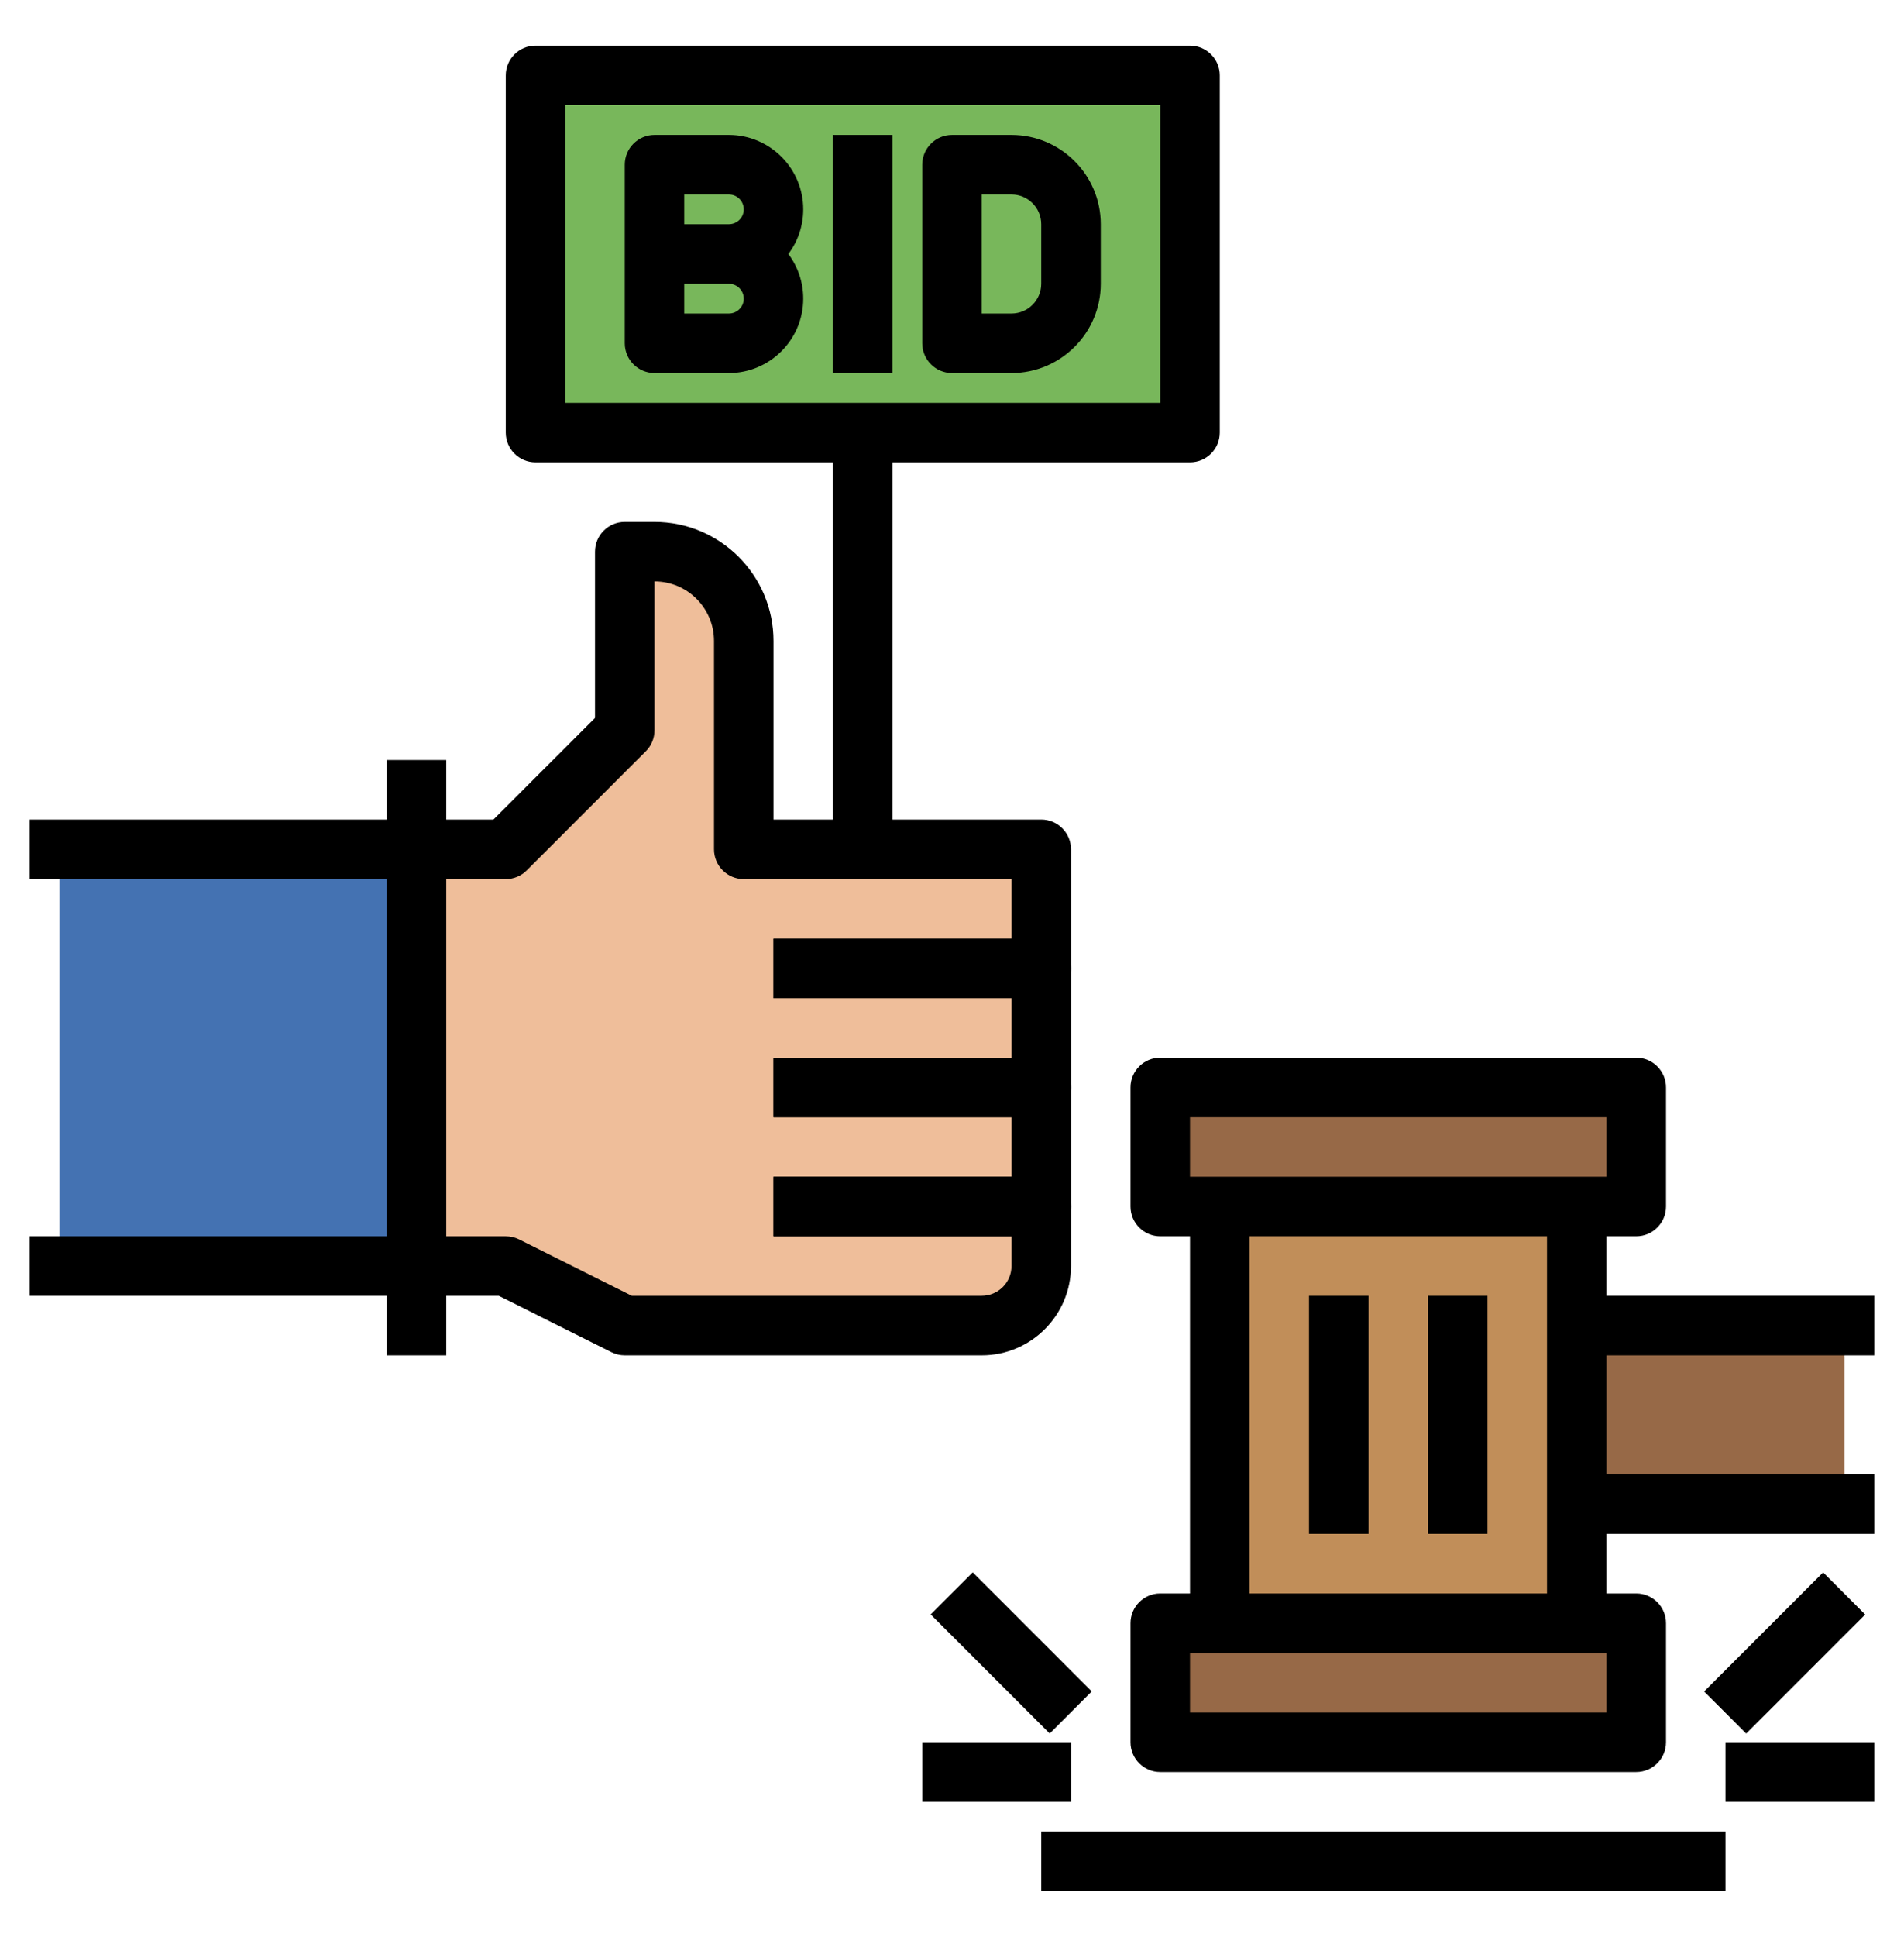 <svg width="60" height="61" viewBox="0 0 60 61" fill="none" xmlns="http://www.w3.org/2000/svg">
<path d="M1.875 26.75H15.938L19.688 23V17.375H20.625C22.178 17.375 23.438 18.634 23.438 20.188V26.75H32.812V39.875C32.812 40.911 31.973 41.75 30.938 41.75H19.688L15.938 39.875H1.875" fill="#EFBE9A"/>
<path d="M1.875 26.75H13.125V39.875H1.875V26.75Z" fill="#4472B2"/>
<path d="M49.688 41.75H58.125V47.375H49.688V41.75Z" fill="#976947"/>
<path d="M38.438 38H49.688V51.125H38.438V38Z" fill="#C18E59"/>
<path d="M36.562 34.25H51.562V38H36.562V34.25Z" fill="#976947"/>
<path d="M36.562 51.125H51.562V54.875H36.562V51.125Z" fill="#976947"/>
<path d="M16.875 2.375H37.5V13.625H16.875V2.375Z" fill="#78B75B"/>
<path d="M12.188 23.938H14.062V42.688H12.188V23.938Z" fill="black"/>
<path d="M30.938 42.688H19.688C19.542 42.688 19.398 42.654 19.268 42.589L15.716 40.812H0.938V38.938H15.938C16.083 38.938 16.227 38.971 16.357 39.036L19.909 40.812H30.938C31.454 40.812 31.875 40.392 31.875 39.875V38.938H24.375V37.062H32.812C33.33 37.062 33.75 37.483 33.75 38V39.875C33.75 41.426 32.488 42.688 30.938 42.688Z" fill="black"/>
<path d="M32.812 38.938H24.375V37.062H31.875V35.188H24.375V33.312H32.812C33.33 33.312 33.75 33.733 33.75 34.25V38C33.75 38.517 33.33 38.938 32.812 38.938Z" fill="black"/>
<path d="M32.812 35.188H24.375V33.312H31.875V31.438H24.375V29.562H32.812C33.33 29.562 33.75 29.983 33.75 30.5V34.25C33.75 34.767 33.33 35.188 32.812 35.188Z" fill="black"/>
<path d="M32.812 31.438H24.375V29.562H31.875V27.688H23.438C22.92 27.688 22.5 27.267 22.5 26.75V20.188C22.5 19.153 21.659 18.312 20.625 18.312V23C20.625 23.248 20.527 23.488 20.35 23.663L16.6 27.413C16.425 27.589 16.186 27.688 15.938 27.688H0.938V25.812H15.549L18.75 22.612V17.375C18.75 16.858 19.17 16.438 19.688 16.438H20.625C22.693 16.438 24.375 18.119 24.375 20.188V25.812H32.812C33.33 25.812 33.75 26.233 33.75 26.75V30.5C33.75 31.017 33.33 31.438 32.812 31.438Z" fill="black"/>
<path d="M22.969 11.75H20.625C20.108 11.75 19.688 11.33 19.688 10.812V5.188C19.688 4.67 20.108 4.25 20.625 4.25H22.969C24.261 4.25 25.312 5.302 25.312 6.594C25.312 7.121 25.137 7.608 24.843 8C25.137 8.392 25.312 8.879 25.312 9.406C25.312 10.698 24.261 11.75 22.969 11.75ZM21.562 9.875H22.969C23.227 9.875 23.438 9.665 23.438 9.406C23.438 9.148 23.227 8.938 22.969 8.938H21.562V9.875ZM21.562 7.062H22.969C23.227 7.062 23.438 6.853 23.438 6.594C23.438 6.335 23.227 6.125 22.969 6.125H21.562V7.062Z" fill="black"/>
<path d="M26.25 4.25H28.125V11.75H26.25V4.25Z" fill="black"/>
<path d="M31.875 11.75H30C29.483 11.75 29.062 11.33 29.062 10.812V5.188C29.062 4.67 29.483 4.25 30 4.25H31.875C33.426 4.25 34.688 5.512 34.688 7.062V8.938C34.688 10.488 33.426 11.75 31.875 11.75ZM30.938 9.875H31.875C32.392 9.875 32.812 9.454 32.812 8.938V7.062C32.812 6.546 32.392 6.125 31.875 6.125H30.938V9.875Z" fill="black"/>
<path d="M37.5 14.562H16.875C16.358 14.562 15.938 14.143 15.938 13.625V2.375C15.938 1.857 16.358 1.438 16.875 1.438H37.5C38.017 1.438 38.438 1.857 38.438 2.375V13.625C38.438 14.143 38.017 14.562 37.5 14.562ZM17.812 12.688H36.562V3.312H17.812V12.688Z" fill="black"/>
<path d="M26.25 13.625H28.125V26.75H26.25V13.625Z" fill="black"/>
<path d="M51.562 38.938H36.562C36.045 38.938 35.625 38.517 35.625 38V34.25C35.625 33.733 36.045 33.312 36.562 33.312H51.562C52.08 33.312 52.5 33.733 52.5 34.25V38C52.5 38.517 52.08 38.938 51.562 38.938ZM37.5 37.062H50.625V35.188H37.5V37.062Z" fill="black"/>
<path d="M51.562 55.812H36.562C36.045 55.812 35.625 55.392 35.625 54.875V51.125C35.625 50.608 36.045 50.188 36.562 50.188H51.562C52.08 50.188 52.5 50.608 52.5 51.125V54.875C52.5 55.392 52.08 55.812 51.562 55.812ZM37.5 53.938H50.625V52.062H37.5V53.938Z" fill="black"/>
<path d="M37.5 38H39.375V51.125H37.5V38Z" fill="black"/>
<path d="M48.75 38H50.625V51.125H48.75V38Z" fill="black"/>
<path d="M49.688 40.812H59.062V42.688H49.688V40.812Z" fill="black"/>
<path d="M49.688 46.438H59.062V48.312H49.688V46.438Z" fill="black"/>
<path d="M32.812 57.688H54.375V59.562H32.812V57.688Z" fill="black"/>
<path d="M53.701 53.275L57.451 49.525L58.777 50.851L55.027 54.601L53.701 53.275Z" fill="black"/>
<path d="M54.375 54.875H59.062V56.75H54.375V54.875Z" fill="black"/>
<path d="M29.328 50.849L30.654 49.523L34.404 53.273L33.078 54.599L29.328 50.849Z" fill="black"/>
<path d="M29.062 54.875H33.75V56.75H29.062V54.875Z" fill="black"/>
<path d="M41.25 40.812H43.125V48.312H41.25V40.812Z" fill="black"/>
<path d="M45 40.812H46.875V48.312H45V40.812Z" fill="black"/>
</svg>
